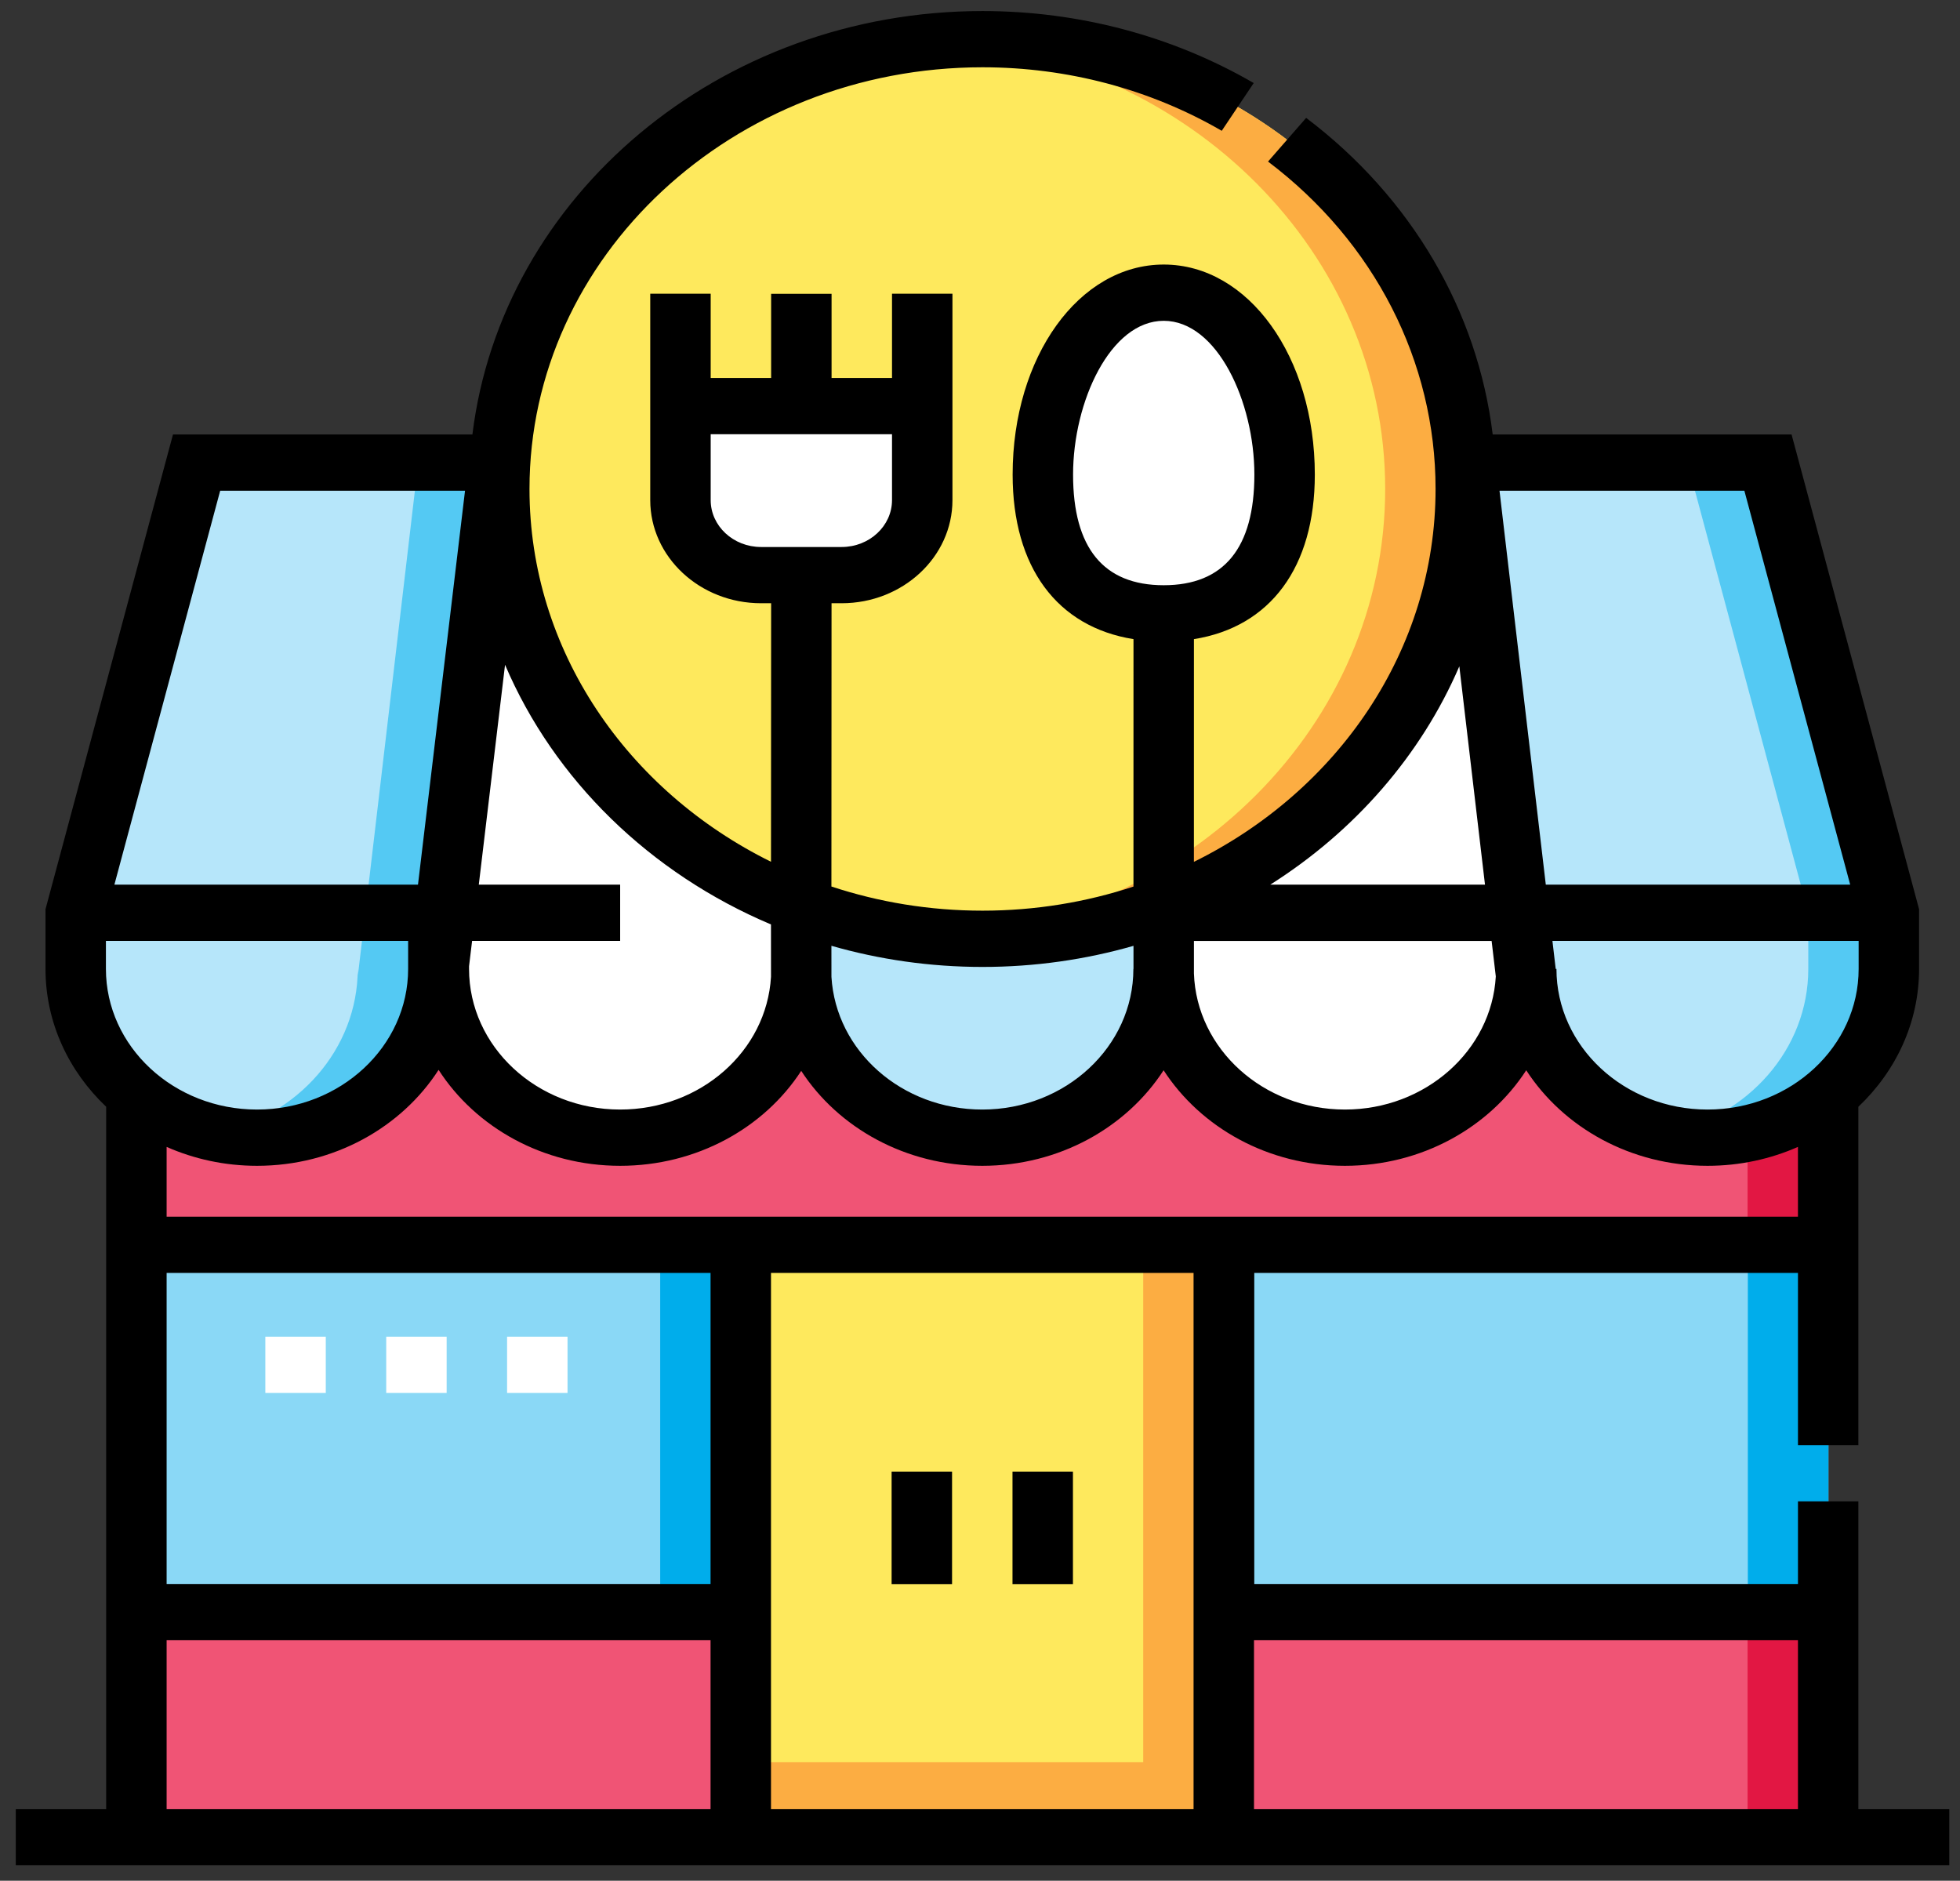 <svg width="74" height="71" viewBox="0 0 74 71" fill="none" xmlns="http://www.w3.org/2000/svg">
<rect x="0" y="0" width="74" height="71" fill="#333333" stroke="none"/>
<path d="M64.469 42.949C60.688 42.949 57.623 40.096 57.623 36.578C57.623 40.096 54.558 42.949 50.778 42.949C46.997 42.949 43.932 40.096 43.932 36.578C43.932 40.096 40.867 42.949 37.087 42.949C33.427 42.949 30.438 40.276 30.25 36.913C30.063 40.276 27.074 42.949 23.415 42.949C19.634 42.949 16.569 40.096 16.569 36.578H16.55C16.55 40.096 13.485 42.949 9.704 42.949C7.955 42.949 6.36 42.338 5.15 41.333V69.354H69.023V41.333C67.813 42.338 66.218 42.949 64.469 42.949Z" fill="#F05475"/>
<path d="M65.98 42.792V69.355H69.022V41.333C68.172 42.039 67.131 42.55 65.98 42.792Z" fill="#E21743"/>
<path d="M66.75 17.464H7.422L2.858 34.454V36.578C2.858 40.097 5.923 42.95 9.704 42.95C13.485 42.95 16.549 40.097 16.549 36.578H16.569C16.569 40.097 19.633 42.95 23.414 42.95C27.074 42.95 30.063 40.276 30.25 36.913C30.437 40.276 33.426 42.95 37.086 42.95C40.867 42.95 43.931 40.097 43.931 36.578C43.931 40.097 46.996 42.95 50.777 42.95C54.558 42.95 57.623 40.097 57.623 36.578C57.623 40.097 60.687 42.95 64.468 42.95C68.249 42.95 71.314 40.097 71.314 36.578V34.454L66.75 17.464Z" fill="white"/>
<path d="M30.241 17.464V37.029C30.244 36.991 30.248 36.952 30.25 36.913C30.438 40.276 33.426 42.95 37.086 42.95C40.867 42.95 43.932 40.097 43.932 36.578V17.464H30.241Z" fill="#B6E6FA"/>
<path d="M9.704 42.95C5.923 42.95 2.858 40.097 2.858 36.578V34.454L7.422 17.464H18.831L16.556 36.818C16.553 36.738 16.549 36.659 16.549 36.578C16.549 40.097 13.485 42.95 9.704 42.95Z" fill="#B6E6FA"/>
<path d="M15.789 17.464L13.514 36.818C13.511 36.738 13.507 36.659 13.507 36.578C13.507 39.61 11.231 42.146 8.183 42.79C8.672 42.893 9.181 42.95 9.704 42.95C13.485 42.95 16.55 40.097 16.55 36.578C16.55 36.658 16.553 36.738 16.556 36.818L18.831 17.464H15.789Z" fill="#54C9F3"/>
<path d="M64.468 42.95C68.249 42.95 71.314 40.097 71.314 36.578V34.454L66.75 17.464H55.341L57.616 36.818C57.62 36.738 57.623 36.659 57.623 36.578C57.623 40.097 60.688 42.95 64.468 42.95Z" fill="#B6E6FA"/>
<path d="M66.75 17.464H63.708L68.272 34.454V36.578C68.272 39.61 65.995 42.146 62.947 42.79C63.437 42.893 63.945 42.95 64.469 42.95C68.249 42.95 71.314 40.097 71.314 36.578V34.454L66.75 17.464Z" fill="#54C9F3"/>
<path d="M37.096 35.441C47.172 35.441 55.341 27.838 55.341 18.46C55.341 9.081 47.172 1.479 37.096 1.479C27.019 1.479 18.85 9.081 18.85 18.46C18.85 27.838 27.019 35.441 37.096 35.441Z" fill="#FEE95D"/>
<path d="M37.096 1.479C36.583 1.479 36.076 1.499 35.575 1.538C44.939 2.257 52.298 9.558 52.298 18.46C52.298 27.361 44.939 34.662 35.575 35.382C36.076 35.42 36.583 35.441 37.096 35.441C47.172 35.441 55.341 27.838 55.341 18.459C55.341 9.081 47.172 1.479 37.096 1.479Z" fill="#FCAD42"/>
<path d="M5.15 46.993H27.968V60.86H5.15V46.993Z" fill="#8AD8F6"/>
<path d="M24.926 46.993H27.968V60.86H24.926V46.993Z" fill="#00ADEB"/>
<path d="M46.213 46.993H69.032V60.86H46.213V46.993Z" fill="#8AD8F6"/>
<path d="M65.99 46.993H69.032V60.86H65.99V46.993Z" fill="#00ADEB"/>
<path d="M27.968 46.993H46.204V69.355H27.968V46.993Z" fill="#FEE95D"/>
<path d="M43.162 46.993V66.523H27.968V69.355H46.204V46.993H43.162Z" fill="#FCAD42"/>
<path d="M31.776 21.711H28.733C27.053 21.711 25.691 20.444 25.691 18.88V15.331H34.818V18.88C34.818 20.444 33.456 21.711 31.776 21.711Z" fill="white"/>
<path d="M48.5 17.916C48.5 21.708 46.456 23.154 43.936 23.154C41.416 23.154 39.372 21.708 39.372 17.916C39.372 14.123 41.416 11.049 43.936 11.049C46.456 11.049 48.5 14.123 48.5 17.916Z" fill="white"/>
<path d="M21.427 52.586H19.145V50.462H21.427V52.586ZM16.863 52.586H14.582V50.462H16.863V52.586ZM12.3 52.586H10.018V50.462H12.3V52.586Z" fill="white"/>
<path d="M70.163 68.293V56.678H67.882V59.798H47.355V48.055H67.882V54.559H70.163V41.782C71.579 40.44 72.455 38.603 72.455 36.578V34.324L67.641 16.402H56.357C55.787 11.733 53.291 7.459 49.314 4.45L47.875 6.099C51.895 9.139 54.2 13.644 54.2 18.459C54.2 24.556 50.498 29.863 45.076 32.536L45.077 24.128C47.957 23.669 49.641 21.421 49.641 17.916C49.641 13.47 47.135 9.987 43.937 9.987C40.738 9.987 38.232 13.47 38.232 17.916C38.232 21.421 39.916 23.669 42.795 24.128L42.794 33.469C41.011 34.057 39.093 34.379 37.096 34.379C35.096 34.379 33.176 34.057 31.39 33.467L31.395 22.773H31.776C34.083 22.773 35.96 21.027 35.96 18.88V11.089H33.678V14.27H31.396V11.093H29.114V14.27H26.832V11.089H24.55V18.88C24.55 21.027 26.427 22.773 28.734 22.773H29.114L29.109 32.533C23.691 29.859 19.991 24.554 19.991 18.459C19.991 9.682 27.664 2.54 37.096 2.54C40.299 2.54 43.422 3.369 46.127 4.938L47.334 3.135C44.267 1.357 40.726 0.417 37.096 0.417C27.154 0.417 18.937 7.419 17.836 16.402H6.531L1.718 34.324V36.578C1.718 38.603 2.593 40.44 4.009 41.782V68.293H0.596V70.416H73.596V68.293H70.163ZM70.173 36.578C70.173 39.506 67.614 41.887 64.468 41.887C61.323 41.887 58.764 39.506 58.764 36.578H58.736L58.612 35.52H70.173V36.578ZM65.859 18.526L69.854 33.397H58.362L56.614 18.526H65.859ZM55.097 25.155L56.066 33.397H47.959C51.14 31.386 53.648 28.519 55.097 25.155ZM56.316 35.52L56.474 36.861C56.315 39.657 53.821 41.887 50.777 41.887C47.693 41.887 45.175 39.598 45.077 36.749L45.077 35.521H56.316V35.52ZM40.514 17.916C40.514 15.17 41.919 12.111 43.936 12.111C45.954 12.111 47.359 15.17 47.359 17.916C47.359 20.688 46.208 22.093 43.936 22.093C41.665 22.093 40.514 20.688 40.514 17.916ZM37.096 36.503C39.078 36.503 40.992 36.224 42.795 35.707L42.795 36.578H42.791C42.791 39.506 40.232 41.887 37.086 41.887C34.056 41.887 31.558 39.688 31.391 36.877L31.39 35.705C33.195 36.223 35.111 36.503 37.096 36.503ZM28.734 20.65C27.685 20.65 26.832 19.856 26.832 18.88V16.393H33.678V18.88C33.678 19.856 32.825 20.65 31.776 20.65H28.734ZM30.25 40.427C31.653 42.582 34.197 44.011 37.086 44.011C39.988 44.011 42.533 42.563 43.932 40.404C45.331 42.563 47.876 44.011 50.777 44.011C53.679 44.011 56.224 42.563 57.623 40.404C59.022 42.563 61.567 44.011 64.468 44.011C65.689 44.011 66.846 43.754 67.882 43.297V45.931H6.291V43.297C7.326 43.754 8.483 44.011 9.704 44.011C12.612 44.011 15.162 42.557 16.559 40.389C17.956 42.557 20.506 44.011 23.414 44.011C26.304 44.011 28.848 42.582 30.25 40.427ZM17.709 36.477L17.824 35.52H23.414V33.397H18.077L19.068 25.096C20.924 29.447 24.547 32.972 29.108 34.899L29.109 36.877C28.942 39.688 26.444 41.887 23.414 41.887C20.268 41.887 17.709 39.506 17.709 36.578V36.477ZM8.313 18.526H17.557L15.781 33.397H4.319L8.313 18.526ZM3.999 36.578V35.52H15.409V36.578C15.409 39.506 12.85 41.887 9.704 41.887C6.558 41.887 3.999 39.506 3.999 36.578ZM26.827 68.293H6.291V61.922H26.827V68.293ZM26.827 59.798H6.291V48.055H26.827V59.798ZM45.063 68.293H29.109V61.922V48.055H45.063V68.293ZM67.882 68.293H47.345V61.922H67.882V68.293Z" fill="black"/>
<path d="M33.663 55.555H35.945V59.802H33.663V55.555Z" fill="black"/>
<path d="M38.227 55.555H40.509V59.802H38.227V55.555Z" fill="black"/>
</svg>
